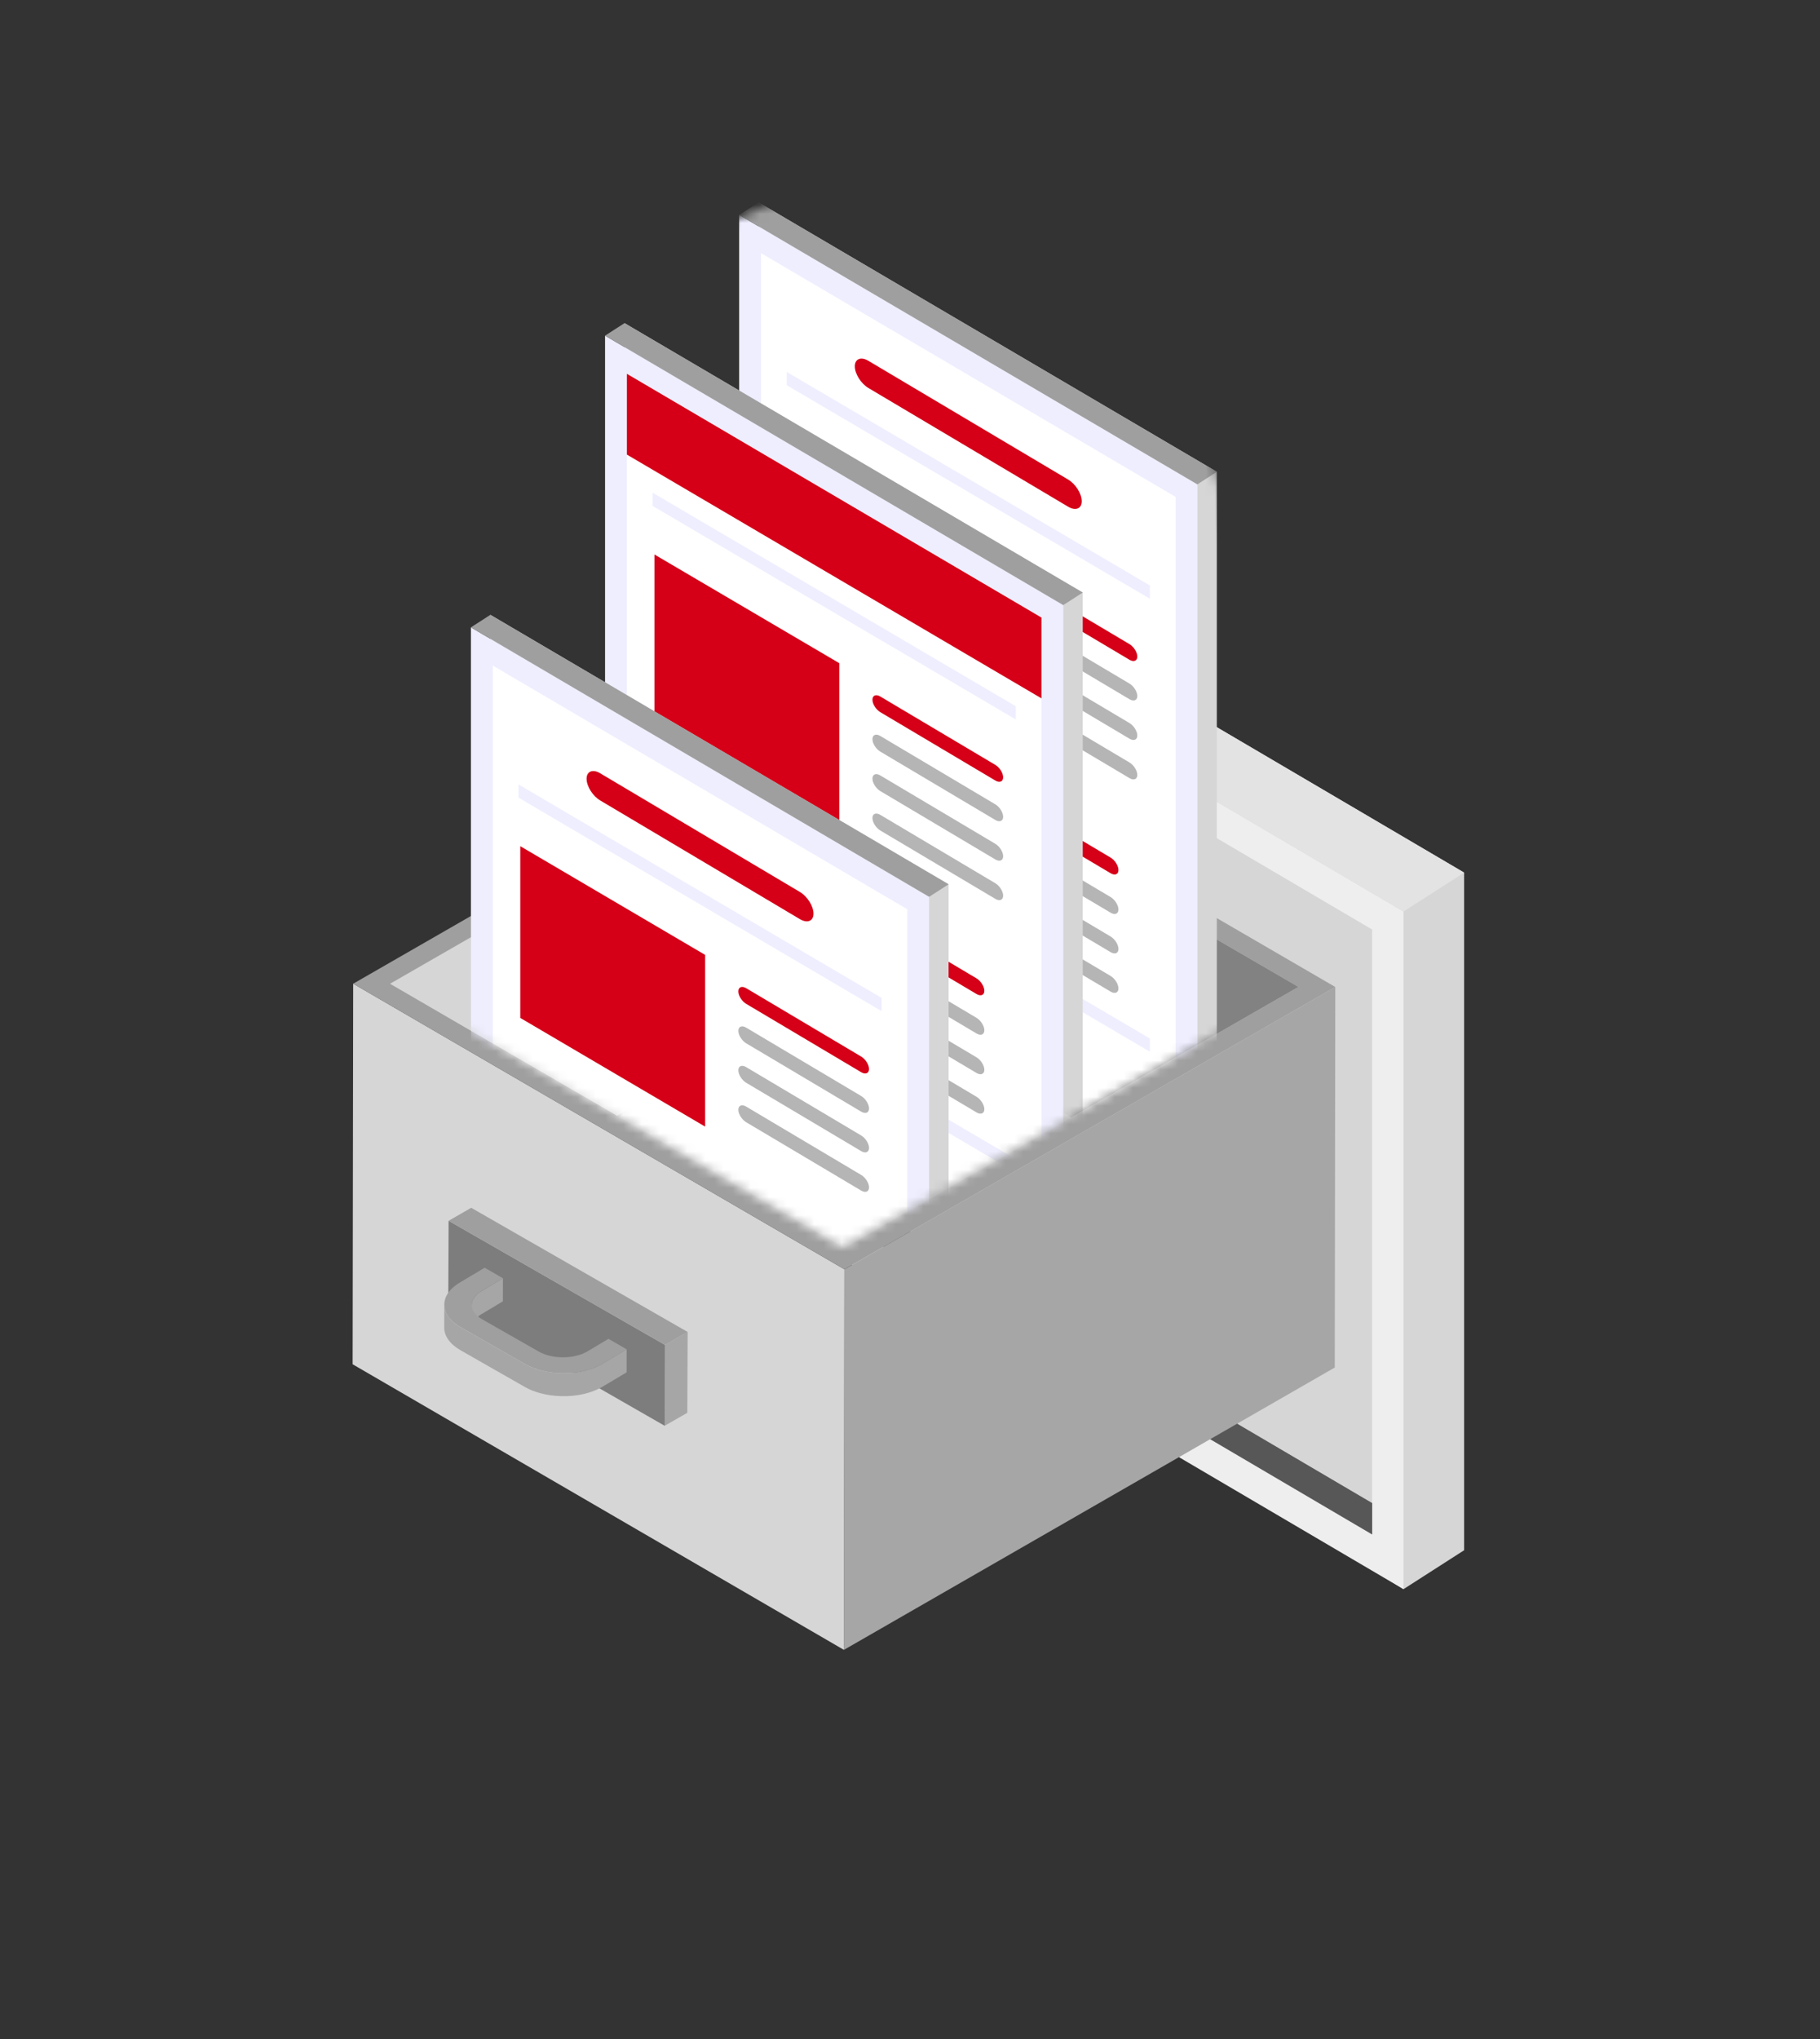 <svg width="200" height="224" viewBox="0 0 200 224" fill="none" xmlns="http://www.w3.org/2000/svg">
<rect x="0" y="0" width="200" height="224" fill="#333333" stroke="none"/>
<path d="M86.918 131.342L90.598 54.544L160.894 95.864V170.305L154.227 174.584L86.918 131.342Z" fill="#D6D6D6"/>
<path d="M83.933 133.261V58.816L154.228 100.136V174.581L83.933 133.261Z" fill="#EEEEEE"/>
<path d="M87.377 64.832V131.292L150.786 168.567V165.123L90.711 129.81V66.796L87.377 64.832Z" fill="#A6A6A6"/>
<path d="M90.71 66.8V129.813L150.785 165.126V102.113L90.71 66.8Z" fill="#D6D6D6"/>
<path d="M90.6 54.544L83.933 58.819L154.228 100.139L160.895 95.864L90.6 54.544Z" fill="#E3E3E3"/>
<path d="M90.711 129.81L87.377 131.292L150.786 168.567V165.123L90.711 129.81Z" fill="#575757"/>
<path d="M146.735 108.43L146.676 150.235L92.734 181.253L92.793 139.445L146.735 108.43Z" fill="#A6A6A6"/>
<path d="M92.792 139.441L92.734 181.249L38.75 149.875L38.812 108.066L92.792 139.441Z" fill="#D6D6D6"/>
<path d="M146.734 108.428L92.792 139.443L38.811 108.069L92.753 77.051L146.734 108.428Z" fill="#9F9F9F"/>
<path d="M42.859 108.073L67.815 122.576L92.742 108.245L117.724 122.77L142.681 108.42L92.742 79.392L42.859 108.073Z" fill="#D6D6D6"/>
<path d="M67.817 122.578L92.8 137.1L117.727 122.772L92.745 108.247L67.817 122.578Z" fill="#A6A6A6"/>
<path d="M92.744 79.392V108.245L117.726 122.77L142.683 108.42L92.744 79.392Z" fill="#828282"/>
<path d="M75.566 146.326L75.528 155.206L73.042 156.634L73.081 147.75L75.566 146.326Z" fill="#A6A6A6"/>
<path d="M73.081 147.75L73.042 156.634L49.258 142.992L49.297 134.111L73.081 147.75Z" fill="#7D7D7D"/>
<path d="M75.567 146.327L73.082 147.751L49.297 134.113L51.782 132.686L75.567 146.327Z" fill="#9F9F9F"/>
<mask id="mask0_7956_61005" style="mask-type:luminance" maskUnits="userSpaceOnUse" x="42" y="18" width="101" height="119">
<path d="M142.683 108.422L92.567 136.984L42.861 108.076L45.994 39.738L92.745 18.75L131.582 38.479L142.683 108.422Z" fill="white"/>
</mask>
<g mask="url(#mask0_7956_61005)">
<path d="M83.361 101.71V22.236L133.717 51.834V131.311L131.577 132.687L83.361 101.71Z" fill="#D6D6D6"/>
<path d="M81.225 103.087V23.613L131.58 53.211V132.688L81.225 103.087Z" fill="#EEEEFF"/>
<path d="M129.184 128.498V54.584L83.624 27.805V101.716L129.184 128.498Z" fill="white"/>
<path d="M86.452 40.859L126.354 64.314V65.77L86.452 42.316V40.859Z" fill="#EEEEFF"/>
<path d="M86.452 90.627L126.354 114.082V115.535L86.452 92.081V90.627Z" fill="#EEEEFF"/>
<path d="M106.964 78.458V59.593L86.652 47.654V66.519L106.964 78.458Z" fill="#D50018"/>
<path d="M124.117 72.481L111.475 64.969C111.003 64.688 110.614 64.073 110.614 63.6C110.614 63.128 111.003 62.969 111.475 63.251L124.117 70.763C124.589 71.044 124.978 71.659 124.978 72.132C124.978 72.604 124.589 72.763 124.117 72.481Z" fill="#D50018"/>
<path d="M124.117 76.815L111.475 69.303C111.003 69.021 110.614 68.406 110.614 67.934C110.614 67.461 111.003 67.303 111.475 67.584L124.117 75.096C124.589 75.378 124.978 75.993 124.978 76.465C124.978 76.938 124.589 77.096 124.117 76.815Z" fill="#B5B5B5"/>
<path d="M124.117 81.151L111.475 73.639C111.003 73.357 110.614 72.742 110.614 72.27C110.614 71.797 111.003 71.639 111.475 71.92L124.117 79.432C124.589 79.714 124.978 80.329 124.978 80.801C124.978 81.274 124.589 81.432 124.117 81.151Z" fill="#B5B5B5"/>
<path d="M124.117 85.482L111.475 77.97C111.003 77.688 110.614 77.073 110.614 76.601C110.614 76.128 111.003 75.97 111.475 76.251L124.117 83.763C124.589 84.045 124.978 84.66 124.978 85.132C124.978 85.605 124.589 85.763 124.117 85.482Z" fill="#B5B5B5"/>
<path d="M100.155 82.93L87.513 75.419C87.041 75.137 86.652 74.522 86.652 74.05C86.652 73.577 87.041 73.418 87.513 73.7L100.155 81.212C100.627 81.493 101.016 82.108 101.016 82.581C101.016 83.053 100.627 83.212 100.155 82.93Z" fill="#D50018"/>
<path d="M100.155 87.264L87.513 79.752C87.041 79.471 86.652 78.856 86.652 78.383C86.652 77.911 87.041 77.752 87.513 78.034L100.155 85.545C100.627 85.827 101.016 86.442 101.016 86.914C101.016 87.387 100.627 87.546 100.155 87.264Z" fill="#B5B5B5"/>
<path d="M100.155 91.6L87.513 84.088C87.041 83.806 86.652 83.192 86.652 82.719C86.652 82.246 87.041 82.088 87.513 82.37L100.155 89.881C100.627 90.163 101.016 90.778 101.016 91.25C101.016 91.723 100.627 91.881 100.155 91.6Z" fill="#B5B5B5"/>
<path d="M100.155 95.931L87.513 88.419C87.041 88.138 86.652 87.523 86.652 87.05C86.652 86.578 87.041 86.419 87.513 86.701L100.155 94.212C100.627 94.494 101.016 95.109 101.016 95.581C101.016 96.054 100.627 96.213 100.155 95.931Z" fill="#B5B5B5"/>
<path d="M122.046 95.932L109.405 88.421C108.932 88.139 108.544 87.524 108.544 87.052C108.544 86.579 108.932 86.421 109.405 86.702L122.046 94.214C122.519 94.495 122.907 95.11 122.907 95.583C122.907 96.055 122.519 96.214 122.046 95.932Z" fill="#D50018"/>
<path d="M122.046 100.268L109.405 92.757C108.932 92.475 108.544 91.86 108.544 91.388C108.544 90.915 108.932 90.756 109.405 91.038L122.046 98.55C122.519 98.831 122.907 99.446 122.907 99.919C122.907 100.391 122.519 100.55 122.046 100.268Z" fill="#B5B5B5"/>
<path d="M122.046 104.602L109.405 97.09C108.932 96.808 108.544 96.194 108.544 95.721C108.544 95.249 108.932 95.09 109.405 95.371L122.046 102.883C122.519 103.165 122.907 103.78 122.907 104.252C122.907 104.725 122.519 104.883 122.046 104.602Z" fill="#B5B5B5"/>
<path d="M122.046 108.938L109.405 101.426C108.932 101.144 108.544 100.529 108.544 100.057C108.544 99.584 108.932 99.426 109.405 99.707L122.046 107.219C122.519 107.501 122.907 108.116 122.907 108.588C122.907 109.061 122.519 109.219 122.046 108.938Z" fill="#B5B5B5"/>
<path d="M110.311 112.153L97.669 104.641C97.197 104.36 96.808 103.745 96.808 103.272C96.808 102.8 97.197 102.641 97.669 102.923L110.311 110.435C110.783 110.716 111.171 111.331 111.171 111.804C111.171 112.276 110.783 112.435 110.311 112.153Z" fill="#B5B5B5"/>
<path d="M117.379 55.667L95.429 42.624C94.607 42.135 93.937 41.064 93.937 40.245C93.937 39.423 94.61 39.151 95.429 39.64L117.379 52.683C118.201 53.172 118.871 54.243 118.871 55.062C118.871 55.884 118.197 56.156 117.379 55.667Z" fill="#D50018"/>
<path d="M83.364 22.236L81.225 23.612L131.58 53.209L133.72 51.834L83.364 22.236Z" fill="#9F9F9F"/>
<path d="M68.626 114.972V35.498L118.982 65.095V144.573L116.84 145.948L68.626 114.972Z" fill="#D6D6D6"/>
<path d="M66.49 116.352V36.875L116.843 66.475V145.95L66.49 116.352Z" fill="#EEEEFF"/>
<path d="M114.446 141.756V67.845L68.89 41.067V114.978L114.446 141.756Z" fill="white"/>
<path d="M71.715 54.126L111.617 77.581V79.034L71.715 55.579V54.126Z" fill="#EEEEFF"/>
<path d="M71.715 103.889L111.617 127.344V128.797L71.715 105.342V103.889Z" fill="#EEEEFF"/>
<path d="M92.229 91.72V72.855L71.918 60.916V79.781L92.229 91.72Z" fill="#D50018"/>
<path d="M109.375 85.747L96.734 78.235C96.261 77.954 95.873 77.339 95.873 76.866C95.873 76.394 96.261 76.235 96.734 76.516L109.375 84.028C109.848 84.31 110.236 84.925 110.236 85.397C110.236 85.87 109.848 86.028 109.375 85.747Z" fill="#D50018"/>
<path d="M109.375 90.08L96.734 82.569C96.261 82.287 95.873 81.672 95.873 81.2C95.873 80.727 96.261 80.568 96.734 80.85L109.375 88.362C109.848 88.643 110.236 89.258 110.236 89.731C110.236 90.203 109.848 90.362 109.375 90.08Z" fill="#B5B5B5"/>
<path d="M109.375 94.416L96.734 86.904C96.261 86.623 95.873 86.008 95.873 85.535C95.873 85.063 96.261 84.904 96.734 85.186L109.375 92.698C109.848 92.979 110.236 93.594 110.236 94.067C110.236 94.539 109.848 94.698 109.375 94.416Z" fill="#B5B5B5"/>
<path d="M109.375 98.747L96.734 91.236C96.261 90.954 95.873 90.339 95.873 89.867C95.873 89.394 96.261 89.235 96.734 89.517L109.375 97.029C109.848 97.31 110.236 97.925 110.236 98.398C110.236 98.87 109.848 99.029 109.375 98.747Z" fill="#B5B5B5"/>
<path d="M85.42 96.192L72.779 88.68C72.306 88.399 71.918 87.784 71.918 87.311C71.918 86.839 72.306 86.68 72.779 86.962L85.42 94.474C85.893 94.755 86.281 95.37 86.281 95.843C86.281 96.315 85.893 96.474 85.42 96.192Z" fill="#D50018"/>
<path d="M85.42 100.526L72.779 93.014C72.306 92.732 71.918 92.117 71.918 91.645C71.918 91.172 72.306 91.014 72.779 91.295L85.42 98.807C85.893 99.089 86.281 99.704 86.281 100.176C86.281 100.649 85.893 100.807 85.42 100.526Z" fill="#B5B5B5"/>
<path d="M85.42 104.862L72.779 97.35C72.306 97.068 71.918 96.453 71.918 95.981C71.918 95.508 72.306 95.35 72.779 95.631L85.42 103.143C85.893 103.425 86.281 104.04 86.281 104.512C86.281 104.985 85.893 105.143 85.42 104.862Z" fill="#B5B5B5"/>
<path d="M85.42 109.193L72.779 101.681C72.306 101.399 71.918 100.784 71.918 100.312C71.918 99.839 72.306 99.681 72.779 99.962L85.42 107.474C85.893 107.756 86.281 108.371 86.281 108.843C86.281 109.316 85.893 109.474 85.42 109.193Z" fill="#B5B5B5"/>
<path d="M107.309 109.2L94.668 101.688C94.195 101.407 93.807 100.792 93.807 100.319C93.807 99.847 94.195 99.688 94.668 99.97L107.309 107.481C107.782 107.763 108.17 108.378 108.17 108.85C108.17 109.323 107.782 109.482 107.309 109.2Z" fill="#D50018"/>
<path d="M107.309 113.536L94.668 106.024C94.195 105.743 93.807 105.128 93.807 104.655C93.807 104.183 94.195 104.024 94.668 104.306L107.309 111.817C107.782 112.099 108.17 112.714 108.17 113.186C108.17 113.659 107.782 113.817 107.309 113.536Z" fill="#B5B5B5"/>
<path d="M107.309 117.874L94.668 110.362C94.195 110.081 93.807 109.466 93.807 108.993C93.807 108.521 94.195 108.362 94.668 108.644L107.309 116.156C107.782 116.437 108.17 117.052 108.17 117.525C108.17 117.997 107.782 118.156 107.309 117.874Z" fill="#B5B5B5"/>
<path d="M107.309 122.205L94.668 114.694C94.195 114.412 93.807 113.797 93.807 113.325C93.807 112.852 94.195 112.693 94.668 112.975L107.309 120.487C107.782 120.768 108.17 121.383 108.17 121.856C108.17 122.328 107.782 122.487 107.309 122.205Z" fill="#B5B5B5"/>
<path d="M95.576 125.415L82.935 117.903C82.462 117.621 82.074 117.007 82.074 116.534C82.074 116.061 82.462 115.903 82.935 116.184L95.576 123.696C96.049 123.978 96.437 124.593 96.437 125.065C96.437 125.538 96.049 125.696 95.576 125.415Z" fill="#B5B5B5"/>
<path d="M68.629 35.498L66.49 36.873L116.843 66.474L118.985 65.095L68.629 35.498Z" fill="#9F9F9F"/>
<path d="M114.446 67.845L68.89 41.067V49.941L114.446 76.72V67.845Z" fill="#D50018"/>
<path d="M53.884 147.019V67.545L104.24 97.145V176.62L102.101 177.995L53.884 147.019Z" fill="#D6D6D6"/>
<path d="M51.748 148.399V68.922L102.104 98.522V177.997L51.748 148.399Z" fill="#EEEEFF"/>
<path d="M99.707 173.803V99.892L54.148 73.114V147.024L99.707 173.803Z" fill="white"/>
<path d="M56.975 86.173L96.877 109.627V111.081L56.975 87.626V86.173Z" fill="#EEEEFF"/>
<path d="M56.975 135.936L96.877 159.391V160.844L56.975 137.389V135.936Z" fill="#EEEEFF"/>
<path d="M77.487 123.767V104.902L57.175 92.962V111.828L77.487 123.767Z" fill="#D50018"/>
<path d="M94.638 117.792L81.997 110.28C81.524 109.998 81.136 109.383 81.136 108.911C81.136 108.438 81.524 108.28 81.997 108.561L94.638 116.073C95.111 116.355 95.499 116.97 95.499 117.442C95.499 117.915 95.111 118.073 94.638 117.792Z" fill="#D50018"/>
<path d="M94.638 122.125L81.997 114.613C81.524 114.332 81.136 113.717 81.136 113.244C81.136 112.772 81.524 112.613 81.997 112.895L94.638 120.407C95.111 120.688 95.499 121.303 95.499 121.776C95.499 122.248 95.111 122.407 94.638 122.125Z" fill="#B5B5B5"/>
<path d="M94.638 126.461L81.997 118.949C81.524 118.668 81.136 118.053 81.136 117.58C81.136 117.108 81.524 116.949 81.997 117.231L94.638 124.743C95.111 125.024 95.499 125.639 95.499 126.112C95.499 126.584 95.111 126.743 94.638 126.461Z" fill="#B5B5B5"/>
<path d="M94.638 130.797L81.997 123.285C81.524 123.004 81.136 122.389 81.136 121.916C81.136 121.444 81.524 121.285 81.997 121.567L94.638 129.079C95.111 129.36 95.499 129.975 95.499 130.448C95.499 130.92 95.111 131.079 94.638 130.797Z" fill="#B5B5B5"/>
<path d="M70.677 128.238L58.036 120.726C57.563 120.445 57.175 119.83 57.175 119.357C57.175 118.885 57.563 118.726 58.036 119.008L70.677 126.519C71.15 126.801 71.538 127.416 71.538 127.888C71.538 128.361 71.15 128.52 70.677 128.238Z" fill="#D50018"/>
<path d="M70.677 132.572L58.036 125.06C57.563 124.778 57.175 124.163 57.175 123.691C57.175 123.218 57.563 123.06 58.036 123.341L70.677 130.853C71.15 131.135 71.538 131.749 71.538 132.222C71.538 132.695 71.15 132.853 70.677 132.572Z" fill="#B5B5B5"/>
<path d="M70.677 136.907L58.036 129.396C57.563 129.114 57.175 128.499 57.175 128.027C57.175 127.554 57.563 127.396 58.036 127.677L70.677 135.189C71.15 135.471 71.538 136.085 71.538 136.558C71.538 137.03 71.15 137.189 70.677 136.907Z" fill="#B5B5B5"/>
<path d="M70.677 141.243L58.036 133.732C57.563 133.45 57.175 132.835 57.175 132.363C57.175 131.89 57.563 131.731 58.036 132.013L70.677 139.525C71.15 139.806 71.538 140.421 71.538 140.894C71.538 141.366 71.15 141.525 70.677 141.243Z" fill="#B5B5B5"/>
<path d="M92.568 141.246L79.926 133.734C79.454 133.453 79.065 132.838 79.065 132.365C79.065 131.893 79.454 131.734 79.926 132.016L92.568 139.527C93.04 139.809 93.429 140.424 93.429 140.896C93.429 141.369 93.04 141.527 92.568 141.246Z" fill="#D50018"/>
<path d="M92.568 145.579L79.926 138.068C79.454 137.786 79.065 137.171 79.065 136.699C79.065 136.226 79.454 136.067 79.926 136.349L92.568 143.861C93.04 144.142 93.429 144.757 93.429 145.23C93.429 145.702 93.04 145.861 92.568 145.579Z" fill="#B5B5B5"/>
<path d="M87.902 100.975L65.952 87.933C65.13 87.444 64.46 86.376 64.46 85.554C64.46 84.732 65.134 84.46 65.952 84.949L87.902 97.991C88.724 98.48 89.394 99.551 89.394 100.37C89.394 101.192 88.721 101.464 87.902 100.975Z" fill="#D50018"/>
<path d="M53.887 67.545L51.748 68.92L102.104 98.521L104.243 97.145L53.887 67.545Z" fill="#9F9F9F"/>
</g>
<path d="M52.932 144.351C52.88 144.38 52.834 144.413 52.789 144.442C52.744 144.471 52.695 144.503 52.653 144.532C52.618 144.558 52.582 144.587 52.55 144.617C52.511 144.649 52.469 144.681 52.433 144.714C52.41 144.733 52.391 144.756 52.372 144.775C52.313 144.83 52.258 144.888 52.21 144.947C52.191 144.973 52.168 144.998 52.148 145.024C52.116 145.066 52.087 145.112 52.058 145.157C52.042 145.186 52.022 145.212 52.006 145.241C51.987 145.28 51.967 145.319 51.951 145.358C51.938 145.39 51.922 145.419 51.912 145.452C51.899 145.49 51.889 145.526 51.88 145.565C51.87 145.597 51.86 145.63 51.857 145.662C51.851 145.701 51.847 145.743 51.844 145.782C51.841 145.817 51.834 145.856 51.834 145.892L51.841 143.364C51.841 143.364 51.841 143.341 51.841 143.332C51.841 143.306 51.847 143.28 51.851 143.254C51.854 143.215 51.857 143.173 51.864 143.134C51.864 143.128 51.864 143.121 51.864 143.115C51.87 143.089 51.88 143.063 51.886 143.037C51.896 142.998 51.906 142.963 51.919 142.924C51.919 142.917 51.922 142.908 51.925 142.901C51.935 142.879 51.948 142.856 51.957 142.833C51.974 142.794 51.993 142.756 52.013 142.717C52.019 142.707 52.019 142.697 52.026 142.688C52.035 142.668 52.051 142.652 52.064 142.633C52.093 142.587 52.119 142.545 52.155 142.5C52.165 142.487 52.171 142.474 52.181 142.461C52.191 142.448 52.207 142.435 52.216 142.422C52.265 142.364 52.32 142.306 52.378 142.251C52.391 142.238 52.404 142.222 52.417 142.209C52.423 142.202 52.433 142.196 52.44 142.189C52.475 142.157 52.517 142.124 52.556 142.092C52.592 142.063 52.624 142.037 52.663 142.008C52.705 141.976 52.754 141.946 52.799 141.917C52.831 141.895 52.86 141.872 52.896 141.853C52.912 141.843 52.925 141.833 52.941 141.827L55.268 140.435L55.262 142.963L52.935 144.354L52.932 144.351Z" fill="#A6A6A6"/>
<path d="M48.821 143.322C48.821 144.219 49.41 145.119 50.594 145.802L57.669 149.841C57.812 149.921 57.957 149.999 58.109 150.07C58.161 150.096 58.216 150.116 58.268 150.138C58.368 150.184 58.469 150.226 58.569 150.268C58.776 150.349 58.993 150.42 59.213 150.485C59.281 150.504 59.349 150.52 59.42 150.54C59.543 150.572 59.666 150.604 59.792 150.63C59.877 150.65 59.958 150.666 60.042 150.682C60.148 150.701 60.252 150.721 60.359 150.737C60.45 150.75 60.537 150.763 60.627 150.776C60.728 150.789 60.828 150.799 60.928 150.808C61.019 150.818 61.113 150.824 61.207 150.831C61.307 150.837 61.411 150.844 61.511 150.847C61.602 150.85 61.696 150.854 61.786 150.854C61.896 150.854 62.006 150.854 62.116 150.854C62.204 150.854 62.291 150.85 62.379 150.847C62.514 150.841 62.65 150.831 62.786 150.821C62.858 150.815 62.929 150.812 63 150.802C63.23 150.779 63.459 150.747 63.683 150.708C63.76 150.695 63.832 150.679 63.909 150.663C64.023 150.64 64.133 150.617 64.243 150.591C64.324 150.572 64.401 150.549 64.479 150.527C64.582 150.498 64.686 150.472 64.79 150.439C64.848 150.42 64.906 150.401 64.961 150.381C65.123 150.326 65.278 150.268 65.434 150.203C65.492 150.18 65.55 150.155 65.605 150.129C65.803 150.041 65.994 149.947 66.172 149.841L68.861 148.239L68.855 150.766L66.165 152.368C65.984 152.472 65.793 152.566 65.599 152.656C65.544 152.682 65.485 152.705 65.427 152.731C65.275 152.795 65.117 152.854 64.955 152.909C64.919 152.922 64.883 152.938 64.848 152.948C64.825 152.954 64.802 152.961 64.78 152.967C64.68 152.999 64.576 153.025 64.472 153.054C64.395 153.077 64.317 153.1 64.236 153.119C64.126 153.145 64.016 153.168 63.903 153.19C63.838 153.203 63.773 153.219 63.709 153.232C63.699 153.232 63.686 153.232 63.676 153.236C63.45 153.274 63.223 153.307 62.993 153.329C62.977 153.329 62.961 153.336 62.945 153.336C62.89 153.342 62.835 153.342 62.783 153.346C62.647 153.355 62.511 153.368 62.375 153.372C62.343 153.372 62.31 153.378 62.278 153.378C62.223 153.378 62.168 153.378 62.113 153.378C62.003 153.378 61.893 153.378 61.783 153.378C61.741 153.378 61.702 153.378 61.66 153.378C61.608 153.378 61.56 153.372 61.508 153.368C61.407 153.365 61.304 153.359 61.204 153.352C61.158 153.352 61.113 153.349 61.068 153.346C61.019 153.342 60.971 153.333 60.925 153.329C60.825 153.32 60.725 153.31 60.627 153.297C60.582 153.291 60.534 153.287 60.485 153.281C60.443 153.274 60.401 153.265 60.356 153.258C60.249 153.242 60.142 153.223 60.038 153.203C59.99 153.194 59.938 153.187 59.89 153.177C59.857 153.171 59.825 153.161 59.789 153.151C59.663 153.122 59.54 153.093 59.414 153.061C59.362 153.048 59.31 153.038 59.258 153.022C59.239 153.016 59.223 153.009 59.207 153.006C58.987 152.941 58.77 152.87 58.563 152.789C58.553 152.786 58.54 152.783 58.53 152.779C58.436 152.744 58.349 152.702 58.258 152.66C58.207 152.637 58.155 152.617 58.103 152.592C57.951 152.52 57.805 152.443 57.663 152.362L50.588 148.323C49.404 147.64 48.811 146.74 48.815 145.844L48.821 143.316V143.322Z" fill="#A6A6A6"/>
<path d="M68.866 148.235L66.177 149.838C63.837 151.197 60.031 151.197 57.675 149.838L50.6 145.798C48.244 144.439 48.231 142.235 50.571 140.873L53.26 139.271L55.267 140.429L52.94 141.821C51.467 142.675 51.474 144.064 52.956 144.918L59.189 148.472C60.672 149.326 63.063 149.326 64.536 148.472L66.863 147.08L68.87 148.239L68.866 148.235Z" fill="#9F9F9F"/>
</svg>
